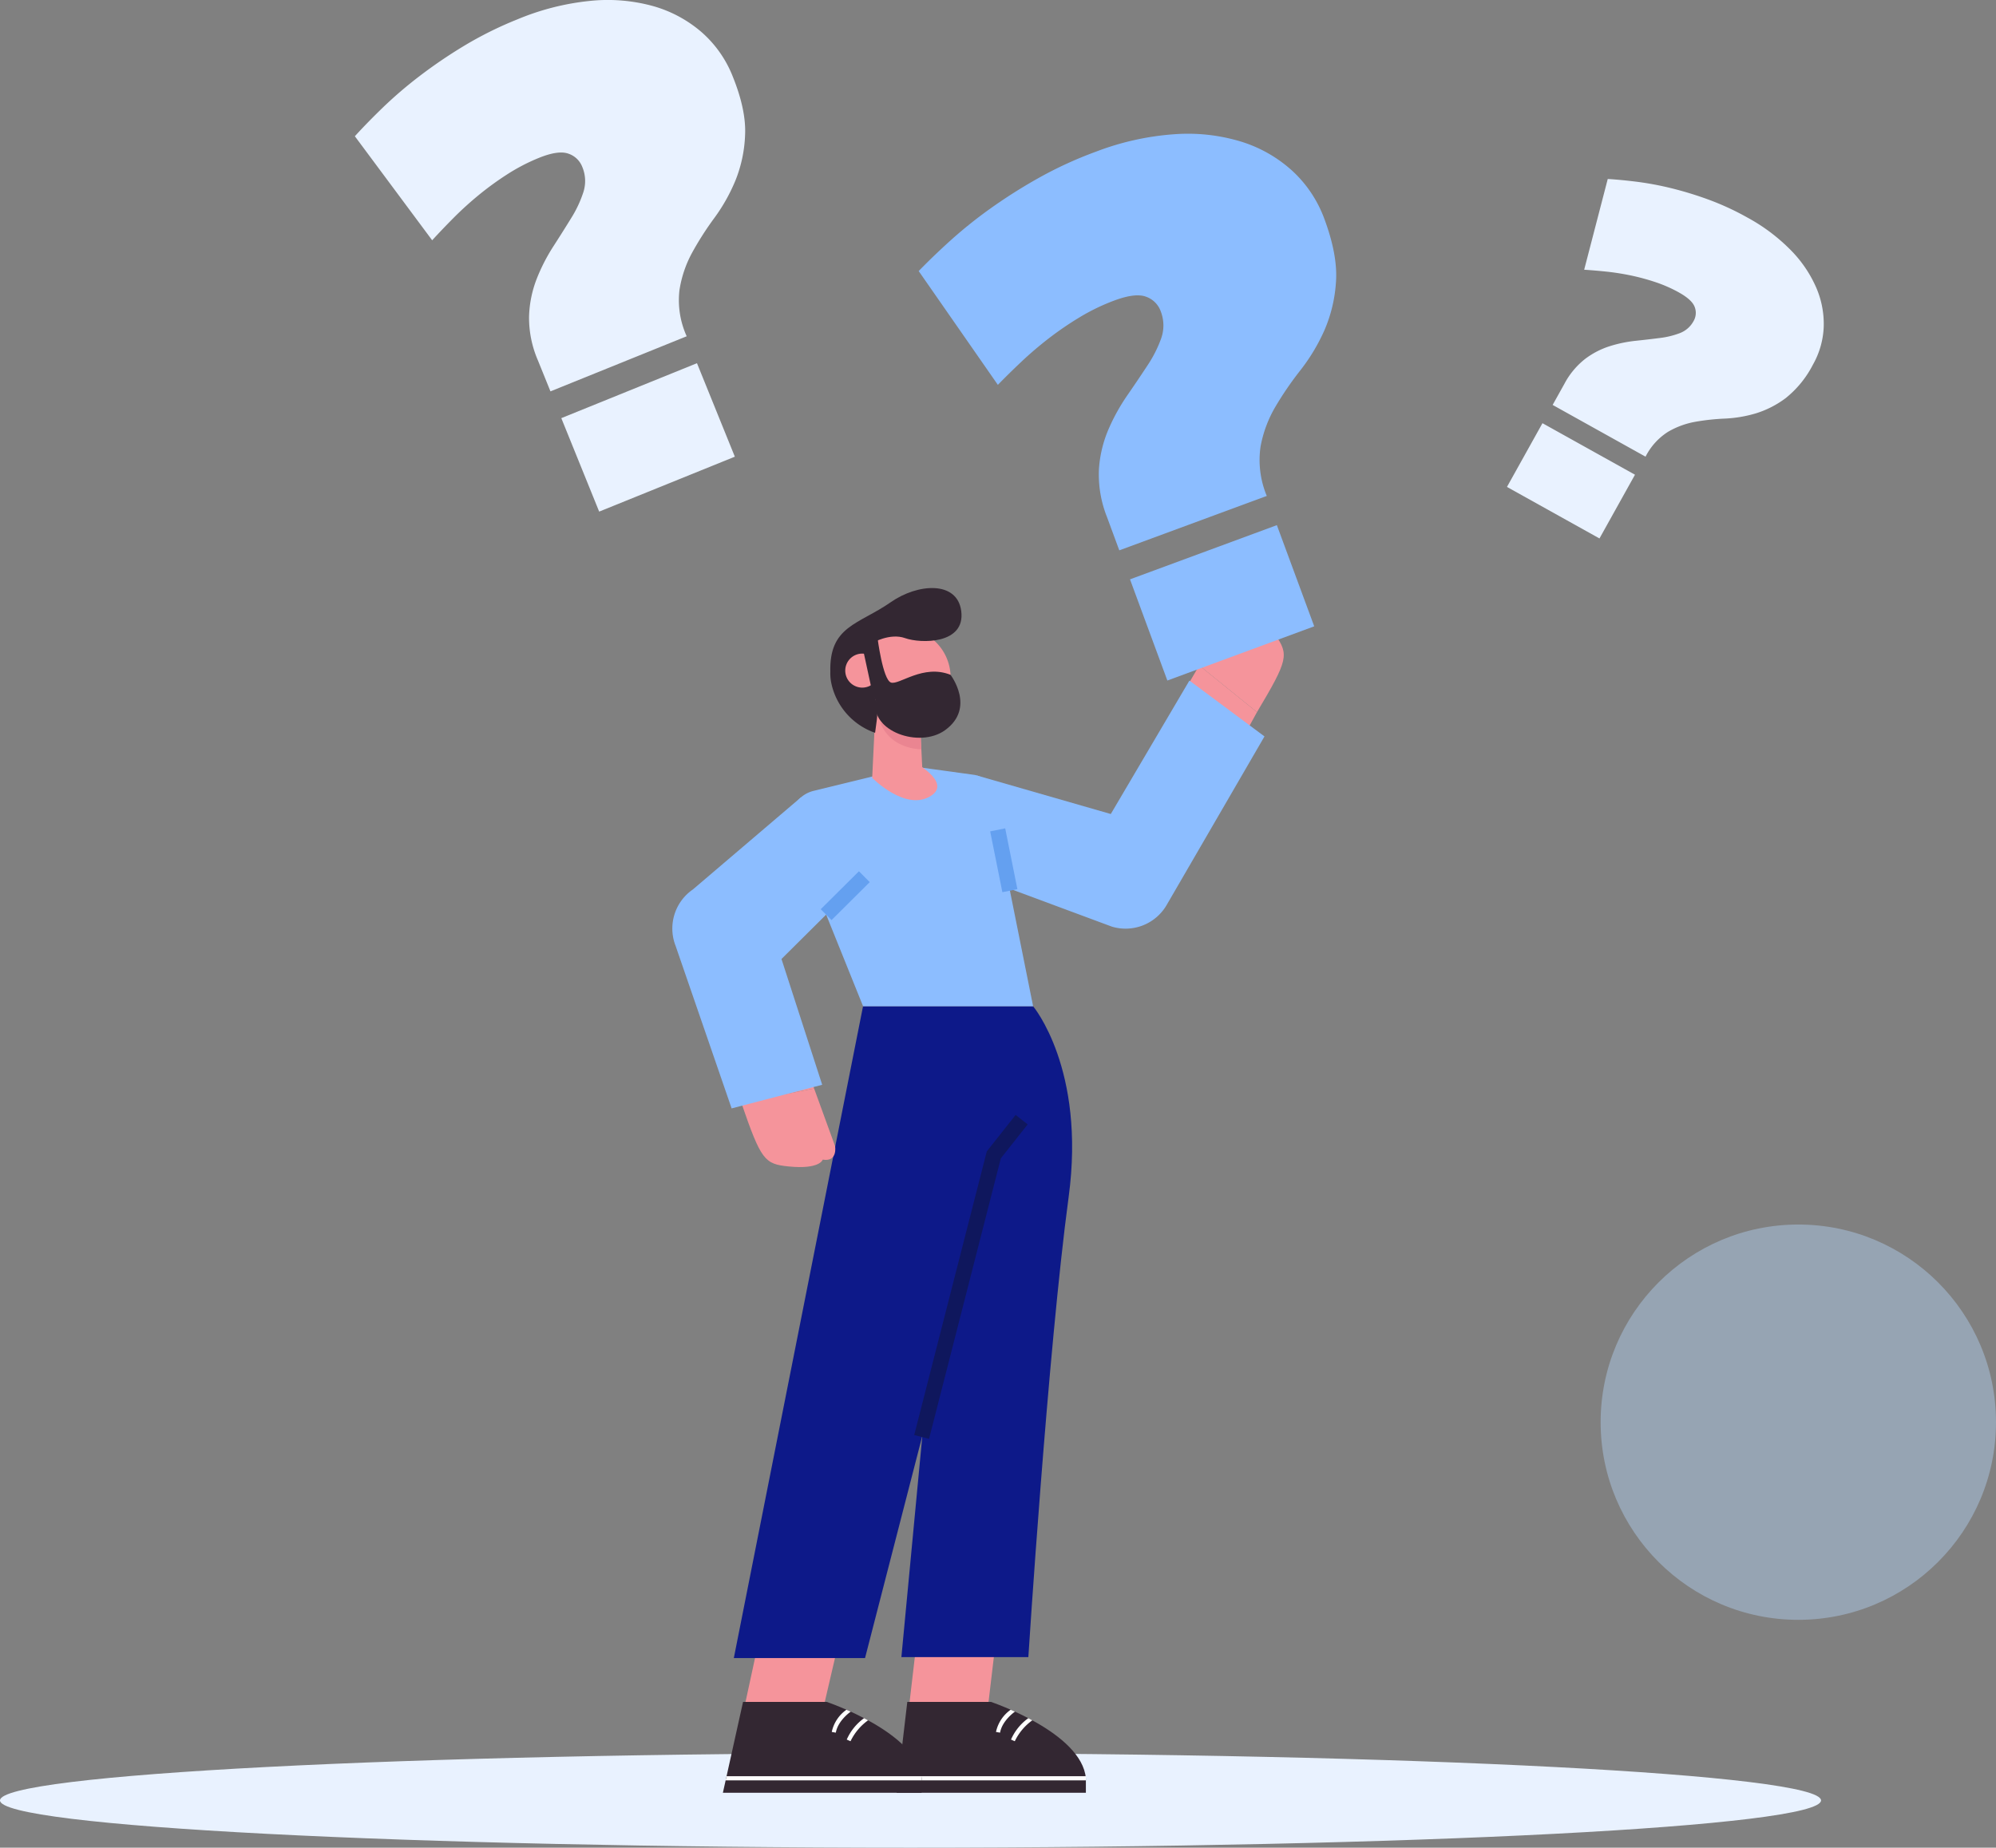 <svg xmlns="http://www.w3.org/2000/svg" width="434.167" height="401.965" viewBox="0 0 434.167 401.965">
    <rect x="0" y="0" width="434.167" height="401.965" fill="#808080" stroke="none"/>
    <defs>
        <style>
            .cls-1{fill:#b7d9ff;opacity:.4}.cls-2{fill:#e9f2ff}.cls-3{fill:#f5949b}.cls-4{fill:#332732}.cls-5{fill:#fff}.cls-6{fill:#0d1989}.cls-7,.cls-9{fill:none;stroke-miterlimit:1.414;stroke-width:3.333px;fill-rule:evenodd}.cls-7{stroke:#0f175d}.cls-8{fill:#8cbdff}.cls-9{stroke:#64a0f0}.cls-10{fill:#ea8591}
        </style>
    </defs>
    <g id="Group_202" data-name="Group 202" transform="translate(-113.833 -2439.6)">
        <g id="Group_65" data-name="Group 65" transform="translate(462.06 2706.01)">
            <circle id="Ellipse_9" cx="43" cy="43" r="43" class="cls-1" data-name="Ellipse 9" transform="translate(-.06 -.01)"/>
        </g>
        <g id="Group_167" data-name="Group 167" transform="translate(113.833 2821.005)">
            <path id="Path_1178" d="M612.276 1710.073c0 5.678-88.671 10.28-198.054 10.28s-198.055-4.6-198.055-10.28 88.672-10.28 198.055-10.28 198.054 4.607 198.054 10.28z" class="cls-2" data-name="Path 1178" transform="translate(-216.167 -1699.793)"/>
        </g>
        <g id="Group_168" data-name="Group 168" transform="translate(311.623 2779.257)">
            <path id="Path_1179" d="M1015.065 1566.445l3.214-27.146-16.688-4.519-3.636 31.149z" class="cls-3" data-name="Path 1179" transform="translate(-997.955 -1534.78)"/>
        </g>
        <g id="Group_169" data-name="Group 169" transform="translate(308.869 2809.849)">
            <path id="Path_1180" d="M1007.583 1655.7s19.772 6.649 20.647 16.623v3.149h-41.163l2.318-19.772z" class="cls-4" data-name="Path 1180" transform="translate(-987.067 -1655.697)"/>
        </g>
        <g id="Group_170" data-name="Group 170" transform="translate(309.185 2826.023)">
            <path id="Path_1181" d="M988.317 1720.523h40.846v-.9h-40.74z" class="cls-5" data-name="Path 1181" transform="translate(-988.317 -1719.626)"/>
        </g>
        <g id="Group_171" data-name="Group 171" transform="translate(333.746 2813.395)">
            <path id="Path_1182" d="M1086.217 1674.73a11.961 11.961 0 0 1 3.817-4.551l-.871-.466a11.336 11.336 0 0 0-3.766 4.655z" class="cls-5" data-name="Path 1182" transform="translate(-1085.397 -1669.714)"/>
        </g>
        <g id="Group_172" data-name="Group 172" transform="translate(330.483 2811.556)">
            <path id="Path_1183" d="M1073.384 1667.432c.468-2.668 3.216-4.555 3.24-4.573l-.927-.416a7.947 7.947 0 0 0-3.2 4.834z" class="cls-5" data-name="Path 1183" transform="translate(-1072.501 -1662.443)"/>
        </g>
        <g id="Group_173" data-name="Group 173" transform="translate(309.902 2658.509)">
            <path id="Path_1184" d="M1019.8 1057.509s11.485 13.644 7.738 41.452c-4.528 33.6-8.772 100.153-8.772 100.153h-27.615l10.7-112.992z" class="cls-6" data-name="Path 1184" transform="translate(-991.151 -1057.509)"/>
        </g>
        <g id="Group_174" data-name="Group 174" transform="translate(275.88 2779.257)">
            <path id="Path_1185" d="M873.786 1566.445l6.314-27.145-16.687-4.519-6.736 31.149z" class="cls-3" data-name="Path 1185" transform="translate(-856.676 -1534.78)"/>
        </g>
        <g id="Group_175" data-name="Group 175" transform="translate(271.075 2809.849)">
            <path id="Path_1186" d="M860.266 1655.7s19.773 6.649 20.648 16.623v3.149h-43.23l4.385-19.772z" class="cls-4" data-name="Path 1186" transform="translate(-837.684 -1655.697)"/>
        </g>
        <g id="Group_176" data-name="Group 176" transform="translate(271.674 2826.023)">
            <path id="Path_1187" d="M840.051 1720.523h42.631v-.9H840.25z" class="cls-5" data-name="Path 1187" transform="translate(-840.051 -1719.626)"/>
        </g>
        <g id="Group_177" data-name="Group 177" transform="translate(298.018 2813.395)">
            <path id="Path_1188" d="M945 1674.73a11.951 11.951 0 0 1 3.817-4.551l-.871-.466a11.351 11.351 0 0 0-3.768 4.655z" class="cls-5" data-name="Path 1188" transform="translate(-944.18 -1669.714)"/>
        </g>
        <g id="Group_178" data-name="Group 178" transform="translate(294.757 2811.556)">
            <path id="Path_1189" d="M932.171 1667.432c.469-2.668 3.216-4.555 3.243-4.573l-.927-.416a7.943 7.943 0 0 0-3.2 4.834z" class="cls-5" data-name="Path 1189" transform="translate(-931.288 -1662.443)"/>
        </g>
        <g id="Group_179" data-name="Group 179" transform="translate(273.453 2658.509)">
            <path id="Path_1190" d="M875.191 1057.509l-28.107 141.809h28.542l36.551-141.809z" class="cls-6" data-name="Path 1190" transform="translate(-847.084 -1057.509)"/>
        </g>
        <g id="Group_180" data-name="Group 180" transform="translate(314.305 2683.186)">
            <path id="Path_1191" d="M1008.555 1224.072l15.7-61.365 6.056-7.66" class="cls-7" data-name="Path 1191" transform="translate(-1008.555 -1155.047)"/>
        </g>
        <g id="Group_181" data-name="Group 181" transform="translate(374.694 2571.644)">
            <path id="Path_1192" d="M1247.251 726.891l6.631-11.556s2.256-2.736 3.983.156c0 0 2.023-.964 5.912 4.706 3 4.37 2.819 5.459-3.97 16.851z" class="cls-3" data-name="Path 1192" transform="translate(-1247.251 -714.164)"/>
        </g>
        <g id="Group_182" data-name="Group 182" transform="translate(369.453 2584.37)">
            <path id="Path_1193" d="M1231.776 764.467l-5.241 8.964s12.8 10.043 13.107 9.631 4.689-8.437 4.689-8.437z" class="cls-3" data-name="Path 1193" transform="translate(-1226.534 -764.467)"/>
        </g>
        <g id="Group_183" data-name="Group 183" transform="translate(313.672 2468.713)">
            <path id="Path_1194" d="M1052.012 404.245l31.946-11.792 8.125 22.013-31.946 11.793zm-2.329-6.308l-2.676-7.248a24.993 24.993 0 0 1-1.755-10.333 26.3 26.3 0 0 1 2.056-8.689 42.838 42.838 0 0 1 4.065-7.373q2.334-3.378 4.386-6.5a27.144 27.144 0 0 0 3.046-6 8.44 8.44 0 0 0-.1-5.837 5.233 5.233 0 0 0-3.156-3.181q-2.317-.9-6.88.785a44.693 44.693 0 0 0-7.513 3.612 70.8 70.8 0 0 0-6.823 4.654q-3.2 2.481-5.971 5.1t-5.092 5.006l-17.222-24.757q2.981-3.079 6.808-6.553a99.26 99.26 0 0 1 8.583-6.906 114.081 114.081 0 0 1 10.567-6.717 86.241 86.241 0 0 1 12.649-5.814 59.194 59.194 0 0 1 17.059-3.78 39.763 39.763 0 0 1 14.561 1.64 29.452 29.452 0 0 1 11.136 6.414 26.7 26.7 0 0 1 6.922 10.485q2.924 7.922 2.474 13.728a31.348 31.348 0 0 1-2.542 10.47 41.374 41.374 0 0 1-5.2 8.63 72.2 72.2 0 0 0-5.449 7.961 26.556 26.556 0 0 0-3.21 8.657 20.292 20.292 0 0 0 1.359 10.709z" class="cls-8" data-name="Path 1194" transform="translate(-1006.055 -307.32)"/>
        </g>
        <g id="Group_184" data-name="Group 184" transform="translate(325.671 2587.66)">
            <path id="Path_1195" d="M1054.127 798.118l29.133 8.383 17.1-29.029 16.332 12.15-21.283 36.678a10.326 10.326 0 0 1-11.919 4.7l-30.01-11.143z" class="cls-8" data-name="Path 1195" transform="translate(-1053.48 -777.471)"/>
        </g>
        <g id="Group_185" data-name="Group 185" transform="translate(285.771 2606.494)">
            <path id="Path_1196" d="M916.6 853.219l-15.8 3.856a6.579 6.579 0 0 0-4.543 8.851l15.309 38h36.986l-9.456-47.13a4.049 4.049 0 0 0-3.42-3.216l-12.147-1.669z" class="cls-8" data-name="Path 1196" transform="translate(-895.771 -851.913)"/>
        </g>
        <g id="Group_186" data-name="Group 186" transform="translate(330.849 2620.137)">
            <path id="Path_1197" d="M1076.6 919.071l-2.653-13.233" class="cls-9" data-name="Path 1197" transform="translate(-1073.947 -905.838)"/>
        </g>
        <g id="Group_187" data-name="Group 187" transform="translate(275.065 2676.418)">
            <path id="Path_1198" d="M869.313 1128.3l4.555 12.519s.636 3.489-2.688 2.943c0 0-.568 2.167-7.411 1.483-5.272-.527-5.99-1.367-10.315-13.9z" class="cls-3" data-name="Path 1198" transform="translate(-853.455 -1128.297)"/>
        </g>
        <g id="Group_188" data-name="Group 188" transform="translate(271.642 2666.631)">
            <path id="Path_1199" d="M859.205 1099.4l-3.468-9.787s-15.929 3.3-15.813 3.806 3.423 9.024 3.423 9.024z" class="cls-3" data-name="Path 1199" transform="translate(-839.923 -1089.613)"/>
        </g>
        <g id="Group_189" data-name="Group 189" transform="translate(260.076 2613.046)">
            <path id="Path_1200" d="M840.132 890.966L817.953 913l8.855 27.363-19.7 5.141-12.202-35.404a10.324 10.324 0 0 1 3.788-12.24l23.514-20.043z" class="cls-8" data-name="Path 1200" transform="translate(-794.209 -877.813)"/>
        </g>
        <g id="Group_190" data-name="Group 190" transform="translate(293.533 2630.331)">
            <path id="Path_1201" d="M926.451 954.384l8.309-8.254" class="cls-9" data-name="Path 1201" transform="translate(-926.451 -946.13)"/>
        </g>
        <g id="Group_191" data-name="Group 191" transform="translate(303.55 2592.128)">
            <path id="Path_1202" d="M966.047 811.823l11.006.239-.793-16.6-9.407-.337z" class="cls-3" data-name="Path 1202" transform="translate(-966.047 -795.13)"/>
        </g>
        <g id="Group_192" data-name="Group 192" transform="translate(303.55 2605.159)">
            <path id="Path_1203" d="M966.047 850.3s7.286 7.426 12.773 3.925c4.708-3-4.034-7.587-4.034-7.587z" class="cls-3" data-name="Path 1203" transform="translate(-966.047 -846.638)"/>
        </g>
        <g id="Group_193" data-name="Group 193" transform="translate(304.549 2593.094)">
            <path id="Path_1204" d="M979.673 808.452c-.329.024-9.133.006-9.68-9.505l9.2.015z" class="cls-10" data-name="Path 1204" transform="translate(-969.992 -798.946)"/>
        </g>
        <g id="Group_194" data-name="Group 194" transform="translate(299.051 2576.189)">
            <path id="Path_1205" d="M948.267 742.523a10.777 10.777 0 1 0 11.156-10.385 10.776 10.776 0 0 0-11.156 10.385z" class="cls-3" data-name="Path 1205" transform="translate(-948.26 -732.131)"/>
        </g>
        <g id="Group_195" data-name="Group 195" transform="translate(294.442 2575.502)">
            <path id="Path_1206" d="M951.927 731.847s-2.49-4.03-14.421-1.716c0 0-8.97 3.569-7.239 12.031a14.64 14.64 0 0 0 9.517 10.775l.366-2.747a12.156 12.156 0 0 0-.473-5.312l-2.745-8.578 4.589-4.7 6.129-.809 2.245.86z" class="cls-4" data-name="Path 1206" transform="translate(-930.045 -729.414)"/>
        </g>
        <g id="Group_196" data-name="Group 196" transform="translate(297.691 2581.794)">
            <path id="Path_1207" d="M942.889 757.852a3.7 3.7 0 1 0 3.832-3.567 3.7 3.7 0 0 0-3.832 3.567z" class="cls-3" data-name="Path 1207" transform="translate(-942.887 -754.283)"/>
        </g>
        <g id="Group_197" data-name="Group 197" transform="translate(294.435 2567.532)">
            <path id="Path_1208" d="M939.134 709.876s3.839-2.262 7.168-1.067 13.174 1.4 12.2-5.918c-.884-6.609-9.454-6-15.33-1.9-7 4.887-13.441 5.14-13.139 15.25l7.28-7.123z" class="cls-4" data-name="Path 1208" transform="translate(-930.019 -697.911)"/>
        </g>
        <g id="Group_198" data-name="Group 198" transform="translate(301.205 2578.292)">
            <path id="Path_1209" d="M960.268 740.442s1.164 9.207 2.946 9.8 6.967-4.067 12.944-1.687c0 0 5.548 7.2-1.2 12.057-5.591 4.026-16.307.156-15.031-6.336l-.806-2.037-2.346-10.83z" class="cls-4" data-name="Path 1209" transform="translate(-956.776 -740.442)"/>
        </g>
        <g id="Group_199" data-name="Group 199" transform="translate(191.019 2439.6)">
            <path id="Path_1210" d="M566.164 283.215l29.509-11.954 8.237 20.339-29.51 11.95zm-2.36-5.826l-2.713-6.7a23.365 23.365 0 0 1-1.942-9.605 24.559 24.559 0 0 1 1.667-8.18 40.1 40.1 0 0 1 3.584-7.004q2.083-3.224 3.91-6.2a25.376 25.376 0 0 0 2.67-5.7 7.884 7.884 0 0 0-.259-5.451 4.89 4.89 0 0 0-3.043-2.881q-2.19-.772-6.405.934a41.686 41.686 0 0 0-6.915 3.6 66.4 66.4 0 0 0-6.241 4.548q-2.921 2.411-5.431 4.943t-4.611 4.827l-16.818-22.632q2.694-2.965 6.169-6.324a92.775 92.775 0 0 1 7.822-6.7 106.944 106.944 0 0 1 9.671-6.588 80.667 80.667 0 0 1 11.652-5.8 55.3 55.3 0 0 1 15.831-4.032 37.135 37.135 0 0 1 13.656 1.108 27.534 27.534 0 0 1 10.594 5.667 24.961 24.961 0 0 1 6.775 9.6q2.963 7.318 2.713 12.757a29.3 29.3 0 0 1-2.068 9.858 38.724 38.724 0 0 1-4.61 8.218 67.5 67.5 0 0 0-4.861 7.6 24.882 24.882 0 0 0-2.746 8.185 18.98 18.98 0 0 0 1.583 9.967z" class="cls-2" data-name="Path 1210" transform="translate(-521.255 -192.247)"/>
        </g>
        <g id="Group_200" data-name="Group 200" transform="translate(441.626 2478.538)">
            <path id="Path_1211" d="M1519.528 399.283l20.122 11.209-7.723 13.865-20.122-11.209zm2.213-3.973l2.544-4.566a16.9 16.9 0 0 1 4.532-5.451 17.79 17.79 0 0 1 5.366-2.771 29 29 0 0 1 5.575-1.16q2.763-.289 5.269-.61a18.362 18.362 0 0 0 4.425-1.081 5.711 5.711 0 0 0 2.953-2.619 3.548 3.548 0 0 0 .245-3.022q-.561-1.583-3.433-3.186a30.13 30.13 0 0 0-5.162-2.266 47.978 47.978 0 0 0-5.394-1.454q-2.683-.552-5.248-.819t-4.813-.409l5.127-19.742q2.892.174 6.362.609a67.127 67.127 0 0 1 7.325 1.365 77.512 77.512 0 0 1 8.1 2.463 58.4 58.4 0 0 1 8.554 3.934 40.051 40.051 0 0 1 9.453 7.093 26.886 26.886 0 0 1 5.569 8.2 19.913 19.913 0 0 1 1.612 8.542 18.071 18.071 0 0 1-2.335 8.17 22.384 22.384 0 0 1-5.959 7.316 21.189 21.189 0 0 1-6.493 3.306 27.958 27.958 0 0 1-6.723 1.13 48.956 48.956 0 0 0-6.486.707 17.986 17.986 0 0 0-5.858 2.165 13.723 13.723 0 0 0-4.9 5.413z" class="cls-2" data-name="Path 1211" transform="translate(-1511.805 -346.154)"/>
        </g>
    </g>
</svg>
